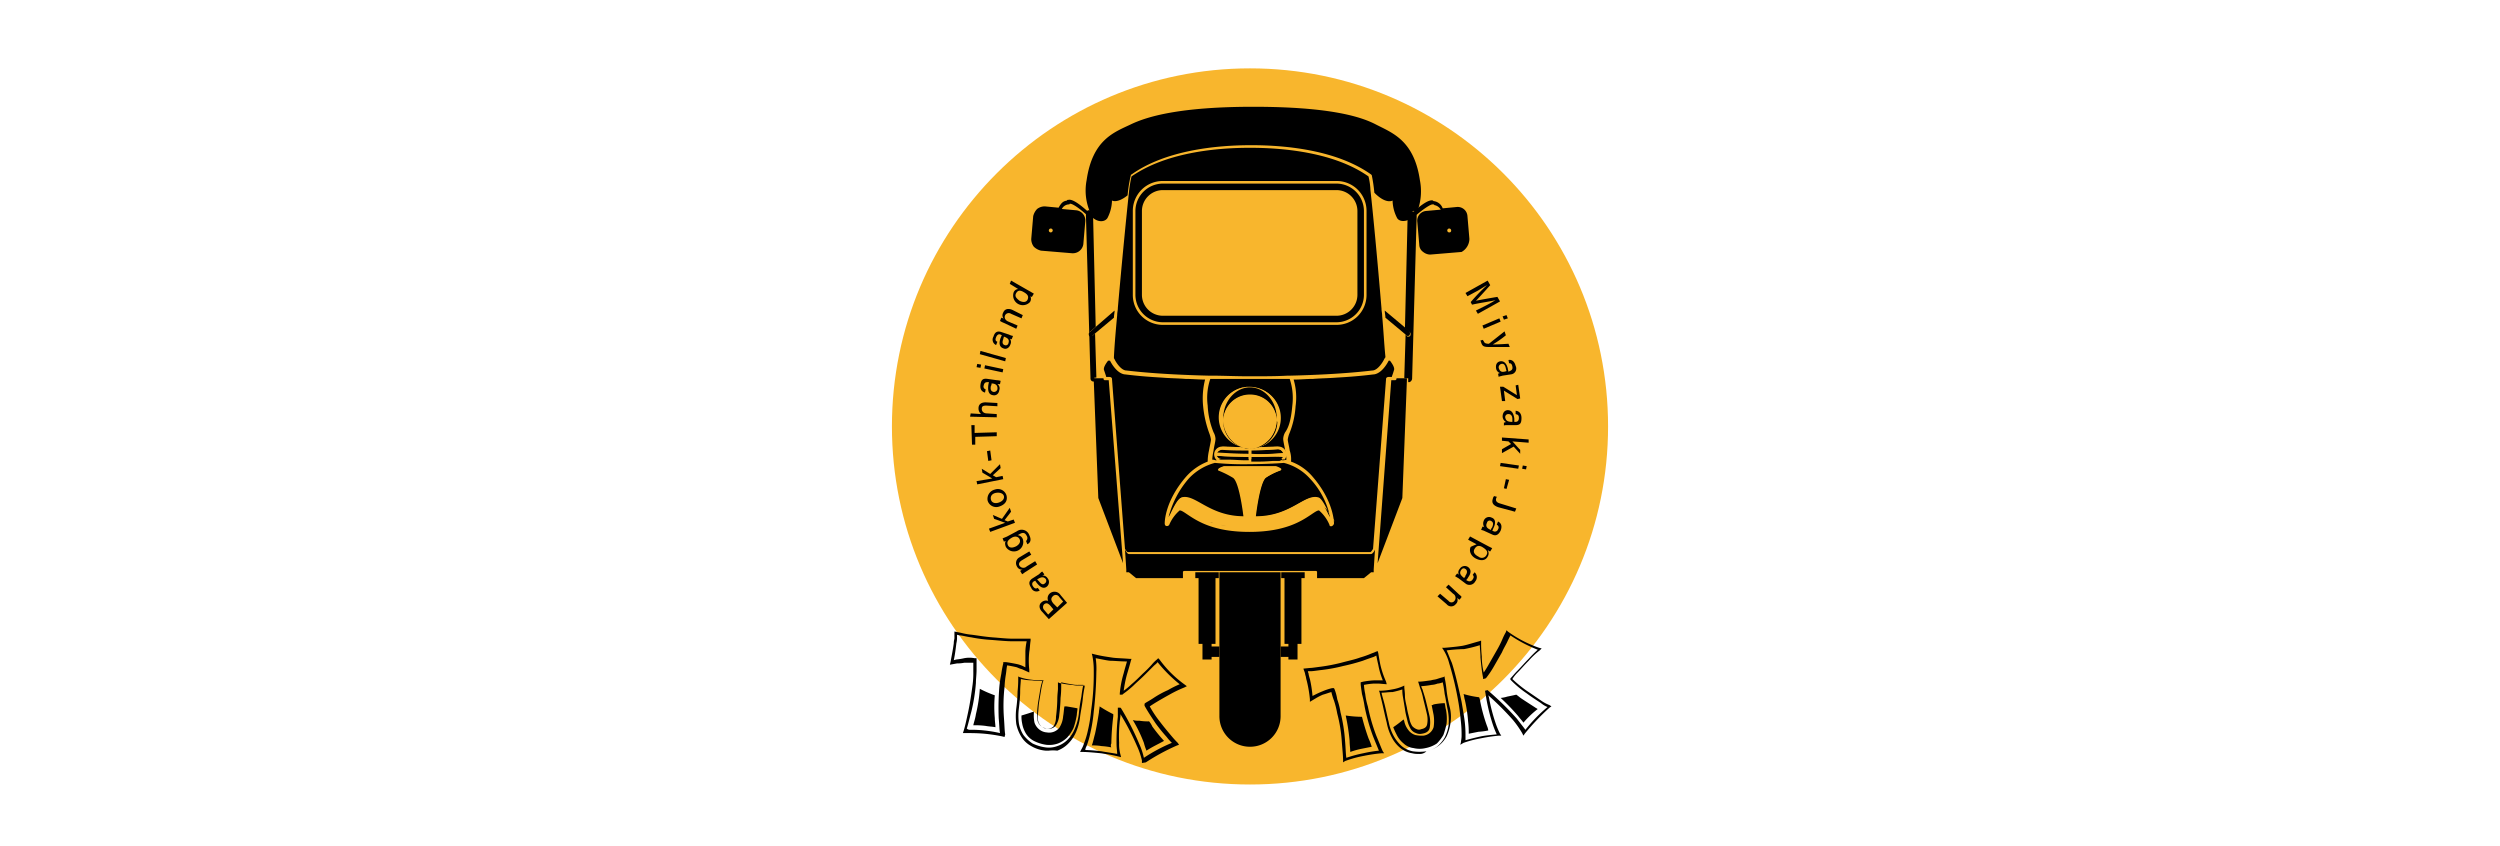 <svg id="レイヤー_1" data-name="レイヤー 1" xmlns="http://www.w3.org/2000/svg" width="384" height="130" viewBox="0 0 384 130"><defs><style>.cls-1{fill:none}.cls-2{fill:#f8b62d}</style></defs><rect class="cls-1" width="384" height="130"/><circle class="cls-2" cx="192" cy="65.5" r="55"/><path d="M161.1 95.1l-1-1.1c-.6-.6-.5-1.2-.1-1.5a1 1 0 011-.2 1 1 0 01.2-1.1 1.1 1.1 0 011.7.2l1 1.2zm.2-2.1c-.4-.4-.6-.4-.9-.2a.62.62 0 000 .9l.6.7.8-.8zm2-.6l-.6-.7a.61.61 0 00-1-.1c-.3.3-.3.6.1 1.1l.6.6zm-3.7-4.2c.2-.2.4-.4.5-.4l.3.4c0 .1-.1.1-.3.2a.87.87 0 01.8.4.92.92 0 01-.1 1.3c-.5.4-1 .1-1.5-.5-.1-.1-.2-.3-.3-.4l-.2.1c-.2.1-.4.4-.1.8s.5.3.7.2l.3.4a.87.87 0 01-1.3-.4c-.4-.6-.4-1 .1-1.4zm-.3.8l.3.3c.3.4.6.6.9.3a.48.48 0 00.1-.7c-.4-.4-.8-.2-1.3.1zm-1.7-1.2c-.2.1-.4.3-.6.4l-.3-.5a.76.76 0 01.4-.2.87.87 0 01-.9-.5 1 1 0 01.4-1.4l1.5-.9.3.5-1.5.9c-.3.2-.5.5-.3.8a.71.71 0 001.1.1l1.3-.8.3.5zm-1.4-6.2a1.24 1.24 0 011.9.6c.4.8.1 1.2-.3 1.4l-.2-.5a.61.61 0 00.1-.8c-.3-.6-.7-.5-1.2-.2l-.2.1a.94.94 0 01.8.6 1.44 1.44 0 01-2.6 1.2c-.2-.5-.1-.8 0-.9a1 1 0 00-.3.1l-.2-.5c.2-.1.5-.2.7-.3zm-.1 2.3c.5-.3.7-.7.5-1.1s-.7-.5-1.2-.2-.8.6-.6 1.1.7.5 1.3.2zm-1.7-3.6c-.3-.1-1.1-.4-1.7-.6l-.2-.6 1.4.6 1.2-1.7.2.6-1 1.3.5.2.9-.3.2.5-3.8 1.4-.2-.5zm-1.6-5.1a1.38 1.38 0 011.8.9c.2.8-.2 1.4-1.1 1.7a1.38 1.38 0 01-1.8-.9 1.47 1.47 0 011.1-1.7zm.6 2c.6-.2.9-.6.8-1s-.6-.6-1.2-.5-.9.5-.8 1 .6.7 1.2.5zm-1-3.7c-.3-.2-1-.6-1.5-.9l-.1-.6 1.3.8 1.5-1.5.1.6-1.2 1.1.5.3 1-.2.1.5-4 .8-.1-.5zm-.8-4.2l.5-.1.2 1.5-.5.1zm-1.8-2.2v1.2h-.5l-.1-3h.5v1.2l3.4-.1v.6zm-.7-3.6l1.6.1a1.1 1.1 0 01-.4-.9c0-.5.3-.9 1.1-.9l1.8.1v.5l-1.7-.1c-.5 0-.7.1-.7.5s.3.7.8.7l1.5.1v.5L149 64zm4-5.1a2.18 2.18 0 01.6.1l-.1.5h-.4a.78.78 0 01.3.9c-.1.7-.6.9-1 .8-.6-.1-.8-.6-.7-1.5a4.33 4.33 0 01.1-.5h-.2c-.2 0-.5 0-.6.5a.44.44 0 00.3.6l-.1.5c-.4-.1-.8-.4-.7-1.2s.4-1 1.1-.9zm-.8.5a.6.6 0 01-.1.4c-.1.5 0 .8.4.9a.55.55 0 00.6-.4c.1-.7-.4-.9-.9-.9zm-2.3-2.5l.1-.5.6.1-.1.5zm1.2.2l.1-.5 2.8.6-.1.5zm3.2-1.1l-3.9-1.1.1-.5 3.9 1.1zm.6-4.1a2.07 2.07 0 00.6.2l-.2.5a.37.37 0 01-.3-.1.85.85 0 01.1.9c-.2.6-.7.8-1.1.6-.6-.2-.7-.8-.4-1.6.1-.2.1-.3.2-.4l-.2-.1c-.2-.1-.5-.1-.7.4s0 .6.2.7l-.2.5a.9.9 0 01-.4-1.3c.2-.7.6-.9 1.2-.7zm-.8.3c0 .1-.1.3-.1.4-.2.5-.1.8.2.9a.42.42 0 00.6-.3c.2-.6-.2-.8-.7-1zm0-2.1a3.33 3.33 0 01-.6-.3l.2-.5a.76.76 0 01.4.2.84.84 0 01-.1-1c.2-.5.7-.7 1.4-.4l1.6.8-.2.5-1.6-.7a.63.63 0 00-.9.2c-.2.4 0 .8.5 1l1.4.6-.2.5zm1.1-6.5l2.8 1.6c.2.1.5.3.7.4l-.3.5c-.1 0-.3-.1-.3-.2a.9.9 0 010 1 1.49 1.49 0 01-2.5-1.5.79.79 0 01.7-.5l-1.3-.8zm1.3 3.1c.6.3 1 .2 1.2-.1.3-.6 0-.9-.5-1.2s-.9-.4-1.2.1 0 .8.5 1.2zm71.5.8c.6-.3 1.3-.7 1.6-.9-.7.2-2.3.4-3.6.7l-.2-.4a32.36 32.36 0 012.5-2.6c-.4.2-1.1.7-1.7 1l-1.3.7-.3-.5 3.4-1.9.4.7c-.8.9-1.9 2.1-2.2 2.4.4-.1 2.1-.4 3.3-.6l.4.7-3.4 1.9-.3-.5zm2.2 1.9l.2.5-2.6 1.1-.2-.5zm1.1-.5l.2.5-.6.2-.2-.5zm-.1 3.1a15.52 15.52 0 01-2 1.4c.3 0 1 0 2.4-.1l.2.5h-3.1c-.9 0-1.1-.1-1.3-.7 0-.1-.1-.2-.1-.3l.4-.1c0 .1 0 .1.1.2.1.3.3.4.8.4l2.4-1.9zm-.5 6.2c-.3.1-.5.1-.6.2l-.1-.5c.1 0 .2-.1.3-.1a.88.88 0 01-.6-.7c-.1-.7.2-1 .6-1.1.6-.1 1 .3 1.2 1.1a4.33 4.33 0 00.1.5l.2-.1c.2-.1.5-.2.4-.7s-.3-.5-.5-.5l-.1-.5c.4-.1.9.1 1.1.9a.9.9 0 01-.7 1.3zm.6-.7c0-.1-.1-.3-.1-.4-.1-.5-.3-.8-.7-.7a.55.55 0 00-.4.6c.2.7.6.7 1.2.5zm-.5 2.4l2.1 1.3-.2-1.5.4-.1.3 2.1-.4.1L231 60l.2 1.6h-.5l-.3-2.2zm.7 5.9c-.3 0-.6 0-.6.1v-.5a.37.37 0 00.3-.1 1 1 0 01-.5-.8c0-.7.4-1 .8-1 .6 0 .9.5 1 1.3v.5h.2c.2 0 .5-.1.5-.6s-.2-.5-.5-.6v-.5c.4 0 .9.3.9 1.1s-.2 1.1-.9 1.1zm.7-.5v-.4c0-.5-.2-.8-.6-.8a.47.47 0 00-.5.5c.1.6.5.7 1.1.7zm0 3c.3.3.8.9 1.2 1.3v.6l-1-1.1-1.8 1V69l1.4-.8-.4-.4-1-.1v-.5l4.1.3v.5zm1 3.7l-.1.5-2.8-.4.1-.5zm1.2.1l-.1.5-.6-.1.1-.5zm-3.1 3.5l-.4-.1.3-1.4.5.1zm-1.3 2.8c-.8-.3-1-.7-.8-1.3a.76.76 0 01.2-.4l.4.1c0 .1-.1.2-.1.3-.1.4.2.6.5.7l2.6.8-.2.5zm-2 3.7a2.07 2.07 0 00-.6-.2l.2-.5a.37.37 0 01.3.1 1.05 1.05 0 01-.1-1 .86.86 0 011.2-.5c.6.2.7.8.3 1.6-.1.2-.1.3-.2.4l.2.1a.5.5 0 00.7-.3.46.46 0 00-.2-.7l.2-.5c.4.2.7.6.4 1.4-.3.6-.7.9-1.3.6zm.9-.2a.76.76 0 01.2-.4c.2-.5.2-.8-.2-1a.42.42 0 00-.6.3c-.3.6.1.9.6 1.1zm-2.2 2.2l-1.3-.7.3-.5 2.8 1.5.6.3-.3.5c-.1 0-.2-.1-.4-.2a.9.9 0 010 1c-.3.6-1 .7-1.8.3s-1.1-1.2-.8-1.8c.4-.2.7-.3.9-.4zm.3 1.9a.8.8 0 001.2-.2c.3-.5.1-.8-.5-1.2s-1-.3-1.3.2 0 .9.6 1.2zm-3.1 3.3c-.2-.1-.5-.3-.5-.3l.3-.4c.1 0 .2.1.3.2a.77.77 0 01.1-.9.9.9 0 011.3-.3c.5.4.5.9 0 1.6a1.38 1.38 0 01-.3.4l.2.1a.56.56 0 00.8-.2c.3-.4.1-.6 0-.7l.3-.4a1 1 0 01.1 1.4 1 1 0 01-1.4.4zm.9 0c0-.1.2-.2.2-.4.3-.4.3-.8 0-1s-.5-.1-.7.2c-.3.5 0 .8.5 1.2zm-.9 2.4c.2.2.4.3.5.5l-.3.4c-.1 0-.3-.2-.4-.3a.82.82 0 01-.2 1 .89.89 0 01-1.4 0l-1.4-1.2.4-.4 1.3 1.1a.56.56 0 00.9 0 .72.72 0 00-.2-1.1l-1.1-1 .4-.4zM167.8 33v.4c.9.8 1.9.7 2.3.1a6.09 6.09 0 00.7-2.7s.8.5 2.4-.8a20.49 20.49 0 01.5-3.1.1.1 0 01.1-.1c5.2-3.7 12.9-4.5 18.4-4.5s13.2.8 18.4 4.5l.1.1a23.67 23.67 0 01.4 2.7l.2.2c1.7 1.6 2.6 1 2.6 1a6.09 6.09 0 00.7 2.7c.3.5 1.1.6 1.9.2V33a.65.65 0 01.6-.6.37.37 0 01.3.1 1.38 1.38 0 01.4-.3 8.79 8.79 0 00.3-4.5c-.9-6.2-4.3-7.3-6.8-8.6s-7.5-2.7-18.8-2.7-16.3 1.5-18.8 2.7-5.9 2.3-6.8 8.6a8.37 8.37 0 00.5 4.8h.1c0-.1.3.2.3.5z"/><path d="M174.4 45.3a4.23 4.23 0 004.2 4.2h26.7a4.23 4.23 0 004.2-4.2V32.4a4.23 4.23 0 00-4.2-4.2h-26.7a4.23 4.23 0 00-4.2 4.2zm1-12.9a3.22 3.22 0 013.2-3.2h26.7a3.22 3.22 0 013.2 3.2v12.9a3.22 3.22 0 01-3.2 3.2h-26.7a3.22 3.22 0 01-3.2-3.2zm-7.2 17.9l-.8.7c-.2.1-.2.4-.1.6a.37.37 0 00.3.1c.1 0 .2 0 .2-.1l.3-.3 3-2.5c0-.4.1-.7.1-1.1z"/><path d="M167.3 32.8c.1.1 0 .1 0 0z" fill="#333"/><circle class="cls-1" cx="161.4" cy="35.4" r=".3"/><path d="M216.5 50.9l-.7-.6-3.1-2.6c0 .4.1.7.1 1.1l3 2.5.2.2a.31.31 0 00.2.1.37.37 0 00.3-.1.64.64 0 000-.6z"/><path class="cls-1" d="M222.6 35.7a.3.3 0 10-.3-.3.32.32 0 00.3.3z"/><path d="M213.3 55.4c-.3.6-1.1 1.9-2.2 2.1-.2 0-2.1.3-5.8.5-1.2.1-2.4.1-3.6.2-1 0-1.9.1-3 .1a9.67 9.67 0 01.3 4.1 13.27 13.27 0 01-1 4.3 4.5 4.5 0 00-.2.8c0 .3.2 1 .3 1.7a4.11 4.11 0 01.2 1.7 7.87 7.87 0 013.3 2.3c3.3 3.8 3.3 7.1 3.3 7.2s-.1.3-.3.4-.4 0-.4-.2a6 6 0 00-1.6-2.2c-.3 0-.7.3-1.3.7-1.5 1-4 2.6-9.4 2.6s-7.9-1.6-9.4-2.6c-.6-.4-1-.7-1.3-.7a6 6 0 00-1.6 2.2.4.4 0 01-.4.2c-.2 0-.3-.2-.3-.4s0-3.4 3.3-7.2a8.56 8.56 0 013.3-2.3 8.12 8.12 0 01.2-1.7c.1-.6.3-1.4.3-1.7a4.5 4.5 0 00-.2-.8 16.75 16.75 0 01-1-4.3 11.91 11.91 0 01.3-4.1c-1 0-2-.1-3-.1-1.3-.1-2.5-.1-3.6-.2-3.7-.2-5.6-.5-5.8-.5-1.1-.2-1.9-1.5-2.2-2.1h-.3c-.3.4-.8 1.1-.6 1.5l.3.9v.1h.5c.2 0 .4.1.4.3l2 26.1c.3.5.4.5.4.5h37.3s.1 0 .4-.5l2-26.1c0-.2.2-.3.4-.3h.5v-.1a9.44 9.44 0 00.3-.9c.2-.4-.3-1.1-.6-1.5z"/><path d="M210.6 85.1h-37.2c-.2 0-.4-.3-.6-.7l.2 3.1v.4h.4l1.1.9h7.2v-1a.35.35 0 01.2-.1h20.2c.1 0 .1 0 .2.1v1h7.2l1.1-.9h.4v-.4l.2-3.1c-.1.3-.4.7-.6.7zM192 71.3a46.1 46.1 0 01-5.4-.2 8.44 8.44 0 00-4 2.4 14.43 14.43 0 00-3.1 5.9c.1-.1.1-.2.2-.3.5-1.1 1.2-2.5 1.7-2.6 2.1-.6 4.2 2.9 9.6 2.9 0 0-.6-5.3-1.6-6a14.51 14.51 0 00-2.2-1.1c-.5-.2.7-.6.7-.6h8s1.3.4.7.6a8.69 8.69 0 00-2.2 1.1c-1 .7-1.6 6-1.6 6 5.4 0 7.5-3.5 9.6-2.9.5.2 1.2 1.6 1.7 2.6.1.1.1.2.2.3a12.25 12.25 0 00-3.1-5.9 8 8 0 00-4-2.4c-1.1.1-3.6.2-5.2.2zm-5.5 9.1c-.2-.1-.4-.1-.6-.2a3.93 3.93 0 01.6.2zm1.8.4a2.35 2.35 0 01-.8-.2 3.09 3.09 0 00.8.2z"/><path d="M182.4 78.3c-.1-.1-.2-.1-.3-.2.1.1.2.1.3.2zm9.4-9.1c-1.3 0-2.7 0-4-.1a.87.87 0 00-.9.6c1.6.1 3.2.2 4.9.2zm5.3.4a.87.87 0 00-.9-.6c-1.3.1-2.7.1-4 .1v.6a26.93 26.93 0 004.9-.1z"/><path d="M185.9 58.2l6.1.1c-2.2-.1-4.3-.1-6.1-.1z" fill="#faee00"/><path d="M198.5 62.3a9.35 9.35 0 00-.4-4.1h-12.2a9.14 9.14 0 00-.4 4.1 12.41 12.41 0 00.9 4.1 2.24 2.24 0 01.3 1c0 .4-.2 1.1-.3 1.8a9.32 9.32 0 00-.2 1.4 1.34 1.34 0 01.5.1h.2l-.1-.1a1.22 1.22 0 01-.3-.9 1.21 1.21 0 011.3-1.1c1 .1 2.1.1 3.1.1a4.7 4.7 0 115.7-4.6 4.81 4.81 0 01-3.7 4.6c1 0 2.1-.1 3.1-.1a1.23 1.23 0 011.3 1.1 1.61 1.61 0 01-.3.9l-.1.1h.2a2 2 0 00.5-.1 11.48 11.48 0 00-.2-1.4c-.1-.7-.3-1.4-.3-1.8a2.24 2.24 0 01.3-1c.5-.7.9-1.8 1.1-4.1z"/><path d="M186.9 70a.85.85 0 00.3.5.37.37 0 00.3.1h1c1 0 1.9.1 2.9.1h.4V70a26.73 26.73 0 01-4.9 0zm5.3.2v.7h.4a28.1 28.1 0 002.9-.1h1c.1 0 .2-.1.3-.1a.55.55 0 00.3-.5c-1.6-.1-3.3 0-4.9 0z"/><path class="cls-2" d="M186.9 70c1.6.1 3.3.2 4.9.2v.3h.4v-.3c1.6 0 3.3-.1 4.9-.2a.85.85 0 01-.3.5c.2 0 .3.1.5.1a1.22 1.22 0 00.3-.9 1.21 1.21 0 00-1.3-1.1c-1 .1-2.1.1-3.1.1a2.2 2.2 0 01-.8.1h-.4a2 2 0 01-.8-.1c-1 0-2.1-.1-3.1-.1a1.23 1.23 0 00-1.3 1.1 1.61 1.61 0 00.3.9c.2 0 .3-.1.5-.1a.81.81 0 01-.7-.5zm9.3-1a.87.87 0 01.9.6c-1.6.1-3.2.2-4.9.2v-.6c1.3 0 2.7-.1 4-.2zm-8.4 0c1.3.1 2.7.1 4 .1v.6c-1.6 0-3.2-.1-4.9-.2a1.35 1.35 0 01.9-.5z"/><path d="M212.8 54.8c-.2-2-.3-4.1-.5-6.3 0-.4-.1-.7-.1-1.1-.6-7.2-1.3-14.6-1.7-18.2a10.64 10.64 0 00-.3-2.1c-5.1-3.6-12.7-4.4-18.2-4.4s-13 .8-18.2 4.4a20.57 20.57 0 00-.4 2.5c-.4 3.7-1.1 10.9-1.7 17.7 0 .4-.1.7-.1 1.1-.2 2.2-.4 4.4-.5 6.4v.2c0 .1.1.1.1.2.3.6 1 1.6 1.7 1.7.2 0 4.3.6 12.7.8h.4c1.8 0 3.8.1 5.9.1s4.2 0 5.9-.1h.4c8.4-.2 12.5-.8 12.7-.8.7-.1 1.4-1.1 1.7-1.7 0-.1.1-.1.1-.2.1-.1.1-.1.1-.2zM174 32.4a4.59 4.59 0 014.6-4.6h26.7a4.59 4.59 0 014.6 4.6v12.9a4.59 4.59 0 01-4.6 4.6h-26.7a4.59 4.59 0 01-4.6-4.6V32.4z"/><path class="cls-2" d="M204.2 79c-.5-1.1-1.2-2.5-1.7-2.6-2.1-.6-4.2 2.9-9.6 2.9 0 0 .6-5.3 1.6-6a14.51 14.51 0 012.2-1.1c.5-.2-.7-.6-.7-.6h-8s-1.3.4-.7.6a8.69 8.69 0 012.2 1.1c1 .7 1.6 6 1.6 6-5.4 0-7.5-3.5-9.6-2.9-.5.2-1.2 1.6-1.7 2.6-.3.7-.5 1.3-.5 1.3l.2-.4c0-.1.1-.1.1-.2a9.22 9.22 0 01.5-.8c.1-.1.2-.2.2-.3l.2-.2.2-.2.2-.2a.1.1 0 00.1-.1l.1-.1h.5a1.42 1.42 0 01.6.2c.1.1.2.1.3.2s.1.1.2.1.2.1.3.2.1.1.2.1a2.19 2.19 0 00.5.3c.1.1.3.1.4.2l.6.3c.2.1.5.2.7.3s.2.1.3.1.2.1.4.1.4.1.6.2.7.2 1.1.3c.2.1.5.1.8.2s.7.1 1.1.2a1.27 1.27 0 01.6.1 12.75 12.75 0 002 .1c7.5 0 9.3-3.3 10.7-3.3.7 0 2 2.4 2 2.4a3.08 3.08 0 01-.8-1.1zm-8.1-14.8v.6a4.09 4.09 0 01-3.2 4h.1a4.7 4.7 0 00-1-9.3c2.3 0 4.1 2.1 4.1 4.7zm-8.2.5v-.6c0-2.6 1.9-4.7 4.1-4.7a4.69 4.69 0 00-4.7 4.7 4.81 4.81 0 003.7 4.6h.1a4 4 0 01-3.2-4z"/><path d="M187.9 64.2v.3a4.11 4.11 0 018.2 0v-.3c0-2.6-1.9-4.7-4.1-4.7s-4.1 2.1-4.1 4.7zm8.2.3a4.69 4.69 0 01-3.2 4.3 2.77 2.77 0 01-.9.1h.2c.3 0 .5-.1.8-.1a4.17 4.17 0 003.2-4 .37.37 0 01-.1-.3zm-5 4.3a4.46 4.46 0 01-3.2-4.3v.3a4.15 4.15 0 003.2 4 1.48 1.48 0 00.7.1h.2c-.3 0-.6-.1-.9-.1z"/><path class="cls-2" d="M192 60.6a4.08 4.08 0 00-4.1 3.9 4.69 4.69 0 003.2 4.3 4.1 4.1 0 001.8 0 4.46 4.46 0 003.2-4.3 4.08 4.08 0 00-4.1-3.9z"/><polygon points="186.1 99.3 186.1 98.9 186.7 98.9 186.7 88.8 187.2 88.8 187.2 88.1 187.2 88.1 187.2 87.9 183.6 87.9 183.6 88 183.6 88.1 183.6 88.8 184.1 88.8 184.1 98.9 184.7 98.9 184.7 101.3 186.1 101.3 186.1 100.9 187.3 100.9 187.3 99.3 186.1 99.3"/><path d="M192 87.9h-4.7V110a4.69 4.69 0 004.7 4.7 4.69 4.69 0 004.7-4.7V87.9z"/><polygon points="197.9 99.3 197.9 98.9 197.3 98.9 197.3 88.8 196.8 88.8 196.8 88.1 196.8 88.1 196.8 87.9 200.4 87.9 200.4 88 200.4 88.1 200.4 88.8 199.9 88.8 199.9 98.9 199.3 98.9 199.3 101.3 197.9 101.3 197.9 100.9 196.7 100.9 196.7 99.3 197.9 99.3"/><path d="M170.3 58.4h-.6a.22.22 0 01-.2-.2v-.1H168v.3l.7 18.1 3.8 10zm43.4 0h.6a.22.22 0 00.2-.2v-.1h1.6v.3l-.7 18.1-3.8 10z"/><path d="M168.4 58v-.2l-.2-6.6-.3.3a.31.31 0 01-.2.1.37.37 0 01-.3-.1.47.47 0 01.1-.6l.8-.7-.4-16.9v-.4a.65.65 0 00-.6-.6h-.1c-.1 0-.1 0-.2.1-.8-.7-2.2-1.9-2.9-1.7-.1 0-.2 0-.2.1-.5.1-.8.2-1.3 1.1l-2.1-.2a1.92 1.92 0 00-1.2.4 2.38 2.38 0 00-.6 1.1l-.3 3.5a1.92 1.92 0 00.4 1.2 2.38 2.38 0 001.1.6l4.8.4h.1a1.62 1.62 0 001.6-1.4l.3-3.5a1.57 1.57 0 00-1.4-1.7l-2.2-.2a1.26 1.26 0 011-.7c.1 0 .2 0 .2-.1.4-.1 1.6.8 2.5 1.6v.2l.7 25a.46.46 0 00.4.5h.2V58zm-7-22.3a.3.3 0 11.3-.3.32.32 0 01-.3.3zm64.3 1l-.3-3.5a1.5 1.5 0 00-1.7-1.4l-2.1.2a1.69 1.69 0 00-1.3-1.1c-.1 0-.1 0-.2-.1-.6-.2-1.8.7-2.6 1.4a1.38 1.38 0 01-.4.3c-.1 0-.2-.1-.3-.1a.58.58 0 00-.6.6v.7l-.4 16.7.7.6c.2.1.2.4.1.6a.37.37 0 01-.3.1c-.1 0-.2 0-.2-.1l-.2-.2-.2 6.5v.2h.6v.6h.2a.66.66 0 00.4-.5l.7-25V33c.9-.8 2.2-1.7 2.5-1.6.1 0 .2 0 .2.1a1.41 1.41 0 011 .7l-2.2.2a1.5 1.5 0 00-1.4 1.7l.3 3.5a1.38 1.38 0 00.6 1.1 1.78 1.78 0 001 .4h.1l4.8-.4a2.35 2.35 0 001.2-2zm-3.1-1a.3.3 0 11.3-.3.27.27 0 01-.3.3zm-68.3 77.5l-.4-.1a25.12 25.12 0 00-2.7-.4c-1.1-.1-2.1-.1-3-.1h-.3l.1-.3c.2-.6.4-1.5.7-2.9s.5-2.8.7-4.3a13.4 13.4 0 00.1-2v-1.3h-1.4a5.38 5.38 0 01-1.1.1l-1.1.2.1-.4c.2-1.1.4-2.1.5-2.9 0-.4.1-.6.1-.8v-1l1 .2a10.93 10.93 0 001.7.3c.8.1 1.9.3 3.2.4s2.2.2 3 .2h2.8v.3c-.1.6-.1 1.2-.2 1.7a12.77 12.77 0 000 2.8v.4l-1.1-.5a4.42 4.42 0 01-.8-.3q-.6-.15-1.5-.3c-.1.4-.1.8-.2 1.4a15.41 15.41 0 00-.2 1.9 25.47 25.47 0 00-.1 4.7c.1 1.3.1 2.1.2 2.6zm-5.3-1.1a17 17 0 012.2.1 20 20 0 012.4.4c-.1-.5-.1-1.3-.2-2.3a40.66 40.66 0 01.1-4.8 19.58 19.58 0 01.3-2 15.69 15.69 0 01.3-1.6v-.2h.4c.7.1 1.2.2 1.7.3a4.65 4.65 0 01.9.3l.4.2V100a8.87 8.87 0 01.2-1.5h-2.2c-.8 0-1.9-.1-3.1-.2a23.13 23.13 0 01-3.2-.4c-.8-.1-1.4-.3-1.8-.3l-.4-.1v.4a3.44 3.44 0 01-.1.9c-.1.8-.2 1.7-.4 2.6l.4-.1a9.64 9.64 0 001.2-.2 4.3 4.3 0 011.6 0h.3v1.8c0 .7-.1 1.4-.1 2a27 27 0 01-.7 4.4c-.3 1.1-.5 2-.7 2.6a.65.65 0 00.5.2z"/><path d="M161.1 115.3h-.5a5.19 5.19 0 01-2.2-.7 4 4 0 01-1.5-1.4 6 6 0 01-.8-2 9.63 9.63 0 010-2.4 21.12 21.12 0 00.2-2.6 18.75 18.75 0 00.1-2.1v-.2l.2.1a8 8 0 001.8.4 10.9 10.9 0 001.7.1h.2l-.1.2a10.63 10.63 0 00-.3 1.4l-.3 1.8c-.1.7-.1 1.4-.2 1.9a3.11 3.11 0 00.1 1.1 1.79 1.79 0 00.5.7c.2.2.5.2.7.3a1.23 1.23 0 001.1-.3 2.7 2.7 0 00.4-1.5 24.62 24.62 0 00.2-2.6c0-.8.1-1.4.1-1.7v-1l.2.1a16.45 16.45 0 001.8.3c.3 0 .6.1.9.1h1.2v.2a17.78 17.78 0 00-.3 2c-.1.9-.3 1.8-.4 2.6a8.65 8.65 0 01-.6 2.3 5.67 5.67 0 01-1.2 1.8 4.52 4.52 0 01-1.7 1.1 5.58 5.58 0 00-1.3 0zm-4.3-11c0 .5-.1 1.1-.1 1.9s-.1 1.8-.2 2.6a8.82 8.82 0 000 2.3 4.84 4.84 0 00.7 1.8 5.84 5.84 0 001.4 1.3 6.64 6.64 0 002 .6 3.72 3.72 0 001.8-.2 3.91 3.91 0 001.6-1 5 5 0 001.1-1.7 7.94 7.94 0 00.6-2.2 25.12 25.12 0 01.4-2.7 16.45 16.45 0 01.3-1.8h-.8a3.75 3.75 0 01-1-.1 15.69 15.69 0 01-1.6-.3v.6a13.57 13.57 0 01-.1 1.8 24.62 24.62 0 01-.2 2.6 3.36 3.36 0 01-.5 1.6 1.32 1.32 0 01-1.4.5 1.14 1.14 0 01-.8-.3 1.56 1.56 0 01-.6-.8 4.51 4.51 0 01-.1-1.3 15.41 15.41 0 01.2-1.9l.3-1.8a10.38 10.38 0 01.3-1.2 9.74 9.74 0 01-1.6-.1 7.93 7.93 0 01-1.7-.2zm18.6 12.9v-.4a11.47 11.47 0 00-.8-2.3 38.29 38.29 0 00-2.5-4.8v.3a20.84 20.84 0 00-.2 4.1 5.73 5.73 0 00.2 1.8l.1.4-.4-.1c-1.2-.3-2.1-.4-2.7-.5-1.1-.1-2-.2-2.8-.2h-.4l.2-.4a4.13 4.13 0 00.4-.9 12.43 12.43 0 00.6-2 22.36 22.36 0 00.5-3.1 38.87 38.87 0 00.4-6 11.68 11.68 0 00-.2-2.3l-.1-.4.4.1c1.2.3 2.1.4 2.7.5s1.5.1 2.7.2h.3l-.1.3q-.15.6-.6 2.1a18.43 18.43 0 00-.5 2.5 10.59 10.59 0 001.2-1c.6-.5 1.2-1.1 1.7-1.6a18.37 18.37 0 001.4-1.4 5.72 5.72 0 01.8-.8l.2-.2.2.2a17.1 17.1 0 003.8 3.8l.4.3-.4.2a18.94 18.94 0 00-2.1 1q-1.35.75-2.1 1.2c-.5.3-.8.5-1.1.7a16.68 16.68 0 001.6 2.4c.6.8 1.2 1.5 1.7 2.1s.8.9 1 1.1l.2.3-.3.1a32 32 0 00-4.8 2.6zm-3.7-8.5h.4l.1.1a40.77 40.77 0 012.8 5.5 10.09 10.09 0 01.7 2.1 25.49 25.49 0 014.3-2.3 8.18 8.18 0 01-.8-.9 24.93 24.93 0 01-1.7-2.1c-.6-.9-1.2-1.8-1.7-2.7v-.3l.1-.1c.3-.2.7-.4 1.3-.8a14.51 14.51 0 012.2-1.2 15 15 0 011.8-.9 21.84 21.84 0 01-3.4-3.4c-.1.2-.4.4-.6.6l-1.4 1.4c-.6.6-1.2 1.1-1.7 1.6a15.3 15.3 0 01-1.6 1.3l-.1.1h-.4v-.2a15.47 15.47 0 01.6-3.1c.2-.8.4-1.4.5-1.8-1 0-1.9-.1-2.4-.1s-1.3-.2-2.4-.4a11 11 0 01.1 2.1 58.19 58.19 0 01-.4 6.1 24 24 0 01-.5 3.2 14.24 14.24 0 01-.6 2.1 1.42 1.42 0 00-.2.6 25 25 0 012.5.2c.5.1 1.3.2 2.4.4 0-.4-.1-.9-.1-1.6a33.37 33.37 0 01.2-4.1zm-22.2 2.7c.1-.5.3-1 .4-1.7a22.77 22.77 0 00.6-3.9 17.43 17.43 0 002.3 1 20.37 20.37 0 000 3.5c0 .5.1 1 .1 1.4-.5-.1-1-.1-1.5-.2a12.75 12.75 0 00-1.9-.1z"/><path d="M160.7 114.4a6 6 0 01-1.9-.6 3.18 3.18 0 01-1.2-1.1 4.42 4.42 0 01-.6-1.6 4.87 4.87 0 01-.1-1.2c.7-.2 1.3-.4 1.9-.6v.3a5.31 5.31 0 00.1 1.4 2.26 2.26 0 00.8 1.1 2.1 2.1 0 001.1.4 2 2 0 001.9-.7 3.8 3.8 0 00.6-1.8c.1-.5.1-1 .2-1.5h.3c.6.1 1.2.2 1.7.3 0 .3-.1.7-.1 1a11.7 11.7 0 01-.5 2 5.6 5.6 0 01-1 1.5 4.19 4.19 0 01-1.4.9 4 4 0 01-1.8.2zm15.4.9a8.34 8.34 0 01-.4-1.2 21.5 21.5 0 00-1.7-3.5 3.08 3.08 0 001 .1 7.57 7.57 0 001.5.1 3.51 3.51 0 01.5.8 24.93 24.93 0 001.7 2.1l.1.1c-.9.5-1.8.9-2.7 1.5zm-5.4-.5a10.4 10.4 0 00-1.5-.2 7.57 7.57 0 00-1.5-.1c.2-.5.3-1.1.5-1.8q.3-1.35.6-3.3c0-.3.1-.6.1-.9a19.61 19.61 0 002.1 1.2v.3a40.64 40.64 0 00-.3 4.2.64.64 0 000 .6zm35.6 2.3v-.3c0-.6-.1-1.6-.2-2.9a22.63 22.63 0 00-.7-4.3 14.62 14.62 0 00-.5-2 9.29 9.29 0 01-.4-1.3c-.4.1-.9.3-1.3.4a8.92 8.92 0 00-1 .5l-1 .6v-.4a19.24 19.24 0 00-.5-2.9c-.1-.3-.1-.6-.2-.8a2.54 2.54 0 00-.2-.7l-.1-.3 1-.1c.3 0 .9-.1 1.7-.2a27.35 27.35 0 003.1-.6c1.1-.3 2.1-.5 2.9-.8a14.38 14.38 0 001.7-.6l1-.4.1.3c.1.6.2 1.2.3 1.7a13.79 13.79 0 00.9 2.7l.1.4-1.2-.1h-.8a10.4 10.4 0 00-1.5.2 9.32 9.32 0 00.2 1.4 10.62 10.62 0 00.4 1.9 27.69 27.69 0 001.3 4.5c.5 1.2.8 2 1 2.4l.2.3h-.4a25.12 25.12 0 00-2.7.4 17.08 17.08 0 00-2.9.8zm-1.4-11.4l.1.2a7.54 7.54 0 01.4 1.5 11.7 11.7 0 01.5 2 25 25 0 01.7 4.4c.1 1.1.1 2 .2 2.6a19.73 19.73 0 012.6-.7 20 20 0 012.4-.4c-.2-.5-.5-1.2-.9-2.2a29.19 29.19 0 01-1.3-4.6 16.25 16.25 0 00-.4-1.9c-.1-.7-.2-1.3-.2-1.6v-.2l.4-.1a12.77 12.77 0 011.7-.2h1.3a11.64 11.64 0 01-.7-2.4c-.1-.4-.2-.9-.3-1.4l-.4.2c-.3.1-.9.3-1.7.6a30.93 30.93 0 01-3 .8 24.89 24.89 0 01-3.2.6c-.9.1-1.4.2-1.8.2h-.4c0 .2.1.3.1.4s.1.5.2.8a17.82 17.82 0 01.4 2.6l.4-.2c.2-.1.6-.3 1.1-.5a8.8 8.8 0 011.5-.5z"/><path d="M217.9 115.8a3.4 3.4 0 01-1-.1 3.7 3.7 0 01-1.8-.8 5.09 5.09 0 01-1.3-1.6 7.8 7.8 0 01-.8-2.3c-.2-.8-.4-1.7-.6-2.6s-.4-1.6-.5-2.1l-.1-.2h.2a11 11 0 001.8-.2 6.87 6.87 0 001.7-.5l.2-.1v.2c0 .3.1.8.1 1.4s.2 1.3.3 1.8c.1.7.3 1.3.4 1.8a3.36 3.36 0 00.4 1 1.79 1.79 0 00.7.5.85.85 0 00.7 0c.5-.1.8-.3.9-.7a3.75 3.75 0 000-1.5c-.2-.9-.4-1.7-.6-2.5a9.05 9.05 0 00-.5-1.7c-.1-.4-.2-.6-.2-.7l-.1-.2h.2c.4 0 1-.1 1.8-.2.3-.1.6-.1.9-.2s.6-.2 1-.3l.2-.1v.2a17.78 17.78 0 01.3 2 20 20 0 00.5 2.6 6 6 0 01.1 2.3 7.27 7.27 0 01-.6 2.1 4.55 4.55 0 01-3.1 2.3 1.47 1.47 0 01-1.2.4zm-5.7-9.4c.1.5.3 1.1.5 1.9s.4 1.8.6 2.6a7.16 7.16 0 00.8 2.2 6.09 6.09 0 001.2 1.5 3.81 3.81 0 001.7.8 7.38 7.38 0 002.1 0 3.9 3.9 0 001.6-.7 5.26 5.26 0 001.2-1.4 6 6 0 00.6-1.9 8.13 8.13 0 00-.1-2.2c-.2-.9-.3-1.7-.5-2.6a16.45 16.45 0 00-.3-1.8 2.35 2.35 0 01-.8.2 2.92 2.92 0 01-.9.2 13.7 13.7 0 01-1.6.2 1.69 1.69 0 00.2.5c.1.4.3.9.5 1.7s.4 1.6.6 2.5a4.82 4.82 0 010 1.7q-.15.75-1.2.9a1.41 1.41 0 01-.9-.1 1.56 1.56 0 01-.8-.6 4.78 4.78 0 01-.5-1.2c-.1-.5-.3-1.1-.4-1.9l-.3-1.8a5.74 5.74 0 01-.1-1.2 15.46 15.46 0 01-1.5.4c-.6 0-1.2.1-1.7.1zm12.1 8l.1-.4c0-.2.1-.5.1-1a17.86 17.86 0 00-.1-2.1c-.1-.9-.2-2-.4-3.1a47.62 47.62 0 00-1.4-5.9 7.39 7.39 0 00-.9-2.1l-.2-.3h.4q1.8-.15 2.7-.3c.6-.1 1.5-.4 2.6-.7l.3-.1v.3a18.75 18.75 0 00.1 2.1 10.68 10.68 0 00.3 2.5 14.8 14.8 0 00.8-1.3l1.2-2.1a15 15 0 00.9-1.8 8.92 8.92 0 01.5-1l.1-.3.2.2a18.42 18.42 0 004.8 2.5l.4.1-.3.3a12 12 0 00-1.7 1.6c-.7.7-1.2 1.3-1.7 1.8a5.77 5.77 0 00-.8 1 19.17 19.17 0 002.2 1.8c.9.6 1.6 1.1 2.2 1.5a5.73 5.73 0 001.3.7l.3.2-.3.2a36.39 36.39 0 00-3.8 4l-.2.3-.2-.4a15.15 15.15 0 00-1.4-2 44.15 44.15 0 00-3.8-3.8l.1.3a26.67 26.67 0 001 3.9 12.62 12.62 0 00.7 1.7l.2.3h-.4a23.35 23.35 0 00-2.7.4 17.63 17.63 0 00-2.7.7zm-2.1-14.5c.2.4.4 1 .8 1.9q.6 1.8 1.5 6c.2 1.2.4 2.3.5 3.2a17.86 17.86 0 01.1 2.1v.6q1.05-.3 2.4-.6.75-.15 2.4-.3a15.07 15.07 0 01-.6-1.5 28.66 28.66 0 01-1-4l-.2-1.2.4-.1.1.1a46 46 0 014.4 4.3c.6.8 1.1 1.4 1.3 1.7a22.58 22.58 0 013.4-3.5 3.74 3.74 0 01-1-.6c-.6-.4-1.4-.9-2.2-1.5a15.91 15.91 0 01-2.4-2l-.1-.1v-.2l.1-.1c.2-.2.5-.6 1-1.1s1-1.1 1.7-1.8a18.37 18.37 0 011.4-1.4 21.2 21.2 0 01-4.2-2.2l-.4.8c-.2.5-.6 1.1-.9 1.8l-1.2 2.1a14 14 0 01-1.2 1.8l-.1.1-.4.1v-.2c-.2-1-.3-2.1-.4-3.1 0-.8-.1-1.4-.1-1.9a20.68 20.68 0 01-2.4.6 26.45 26.45 0 00-2.7.2zm-14.8 15.6c0-.5-.1-1.1-.1-1.7a31 31 0 00-.6-3.9 16.86 16.86 0 002.5.2 34 34 0 001 3.3 11.22 11.22 0 01.5 1.3l-1.5.3a12.09 12.09 0 00-1.8.5z"/><path d="M219 114.9a4 4 0 01-1.9 0 2.63 2.63 0 01-1.5-.7 4 4 0 01-1.1-1.4 11.73 11.73 0 01-.5-1.1c.6-.4 1.1-.8 1.6-1.2 0 .1.1.2.1.3a3.15 3.15 0 00.6 1.3 2.1 2.1 0 001.1.8 4.87 4.87 0 001.2.1 1.87 1.87 0 001.6-1.3 6 6 0 000-1.9l-.3-1.5a.37.37 0 00.3-.1 11.14 11.14 0 011.7-.2c.1.3.1.7.2 1a7.41 7.41 0 01.1 2.1 12.09 12.09 0 01-.5 1.8 6.42 6.42 0 01-1 1.3 4.72 4.72 0 01-1.7.7zm15-3.9c-.2-.3-.5-.6-.8-1a32.12 32.12 0 00-2.7-2.8 4.4 4.4 0 001-.2c.5-.1 1-.2 1.4-.3.3.2.5.4.8.6.9.6 1.7 1.1 2.3 1.5.1 0 .1.1.2.1a14.46 14.46 0 00-2.2 2.1zm-5.4 1.2a10.4 10.4 0 01-1.5.2l-1.5.3a14.16 14.16 0 00-.1-1.9 22.11 22.11 0 00-.5-3.3c-.1-.3-.1-.6-.2-.9a14.43 14.43 0 002.4.5l.1.3a25.19 25.19 0 001.1 4.1 2.54 2.54 0 01.2.7z"/></svg>